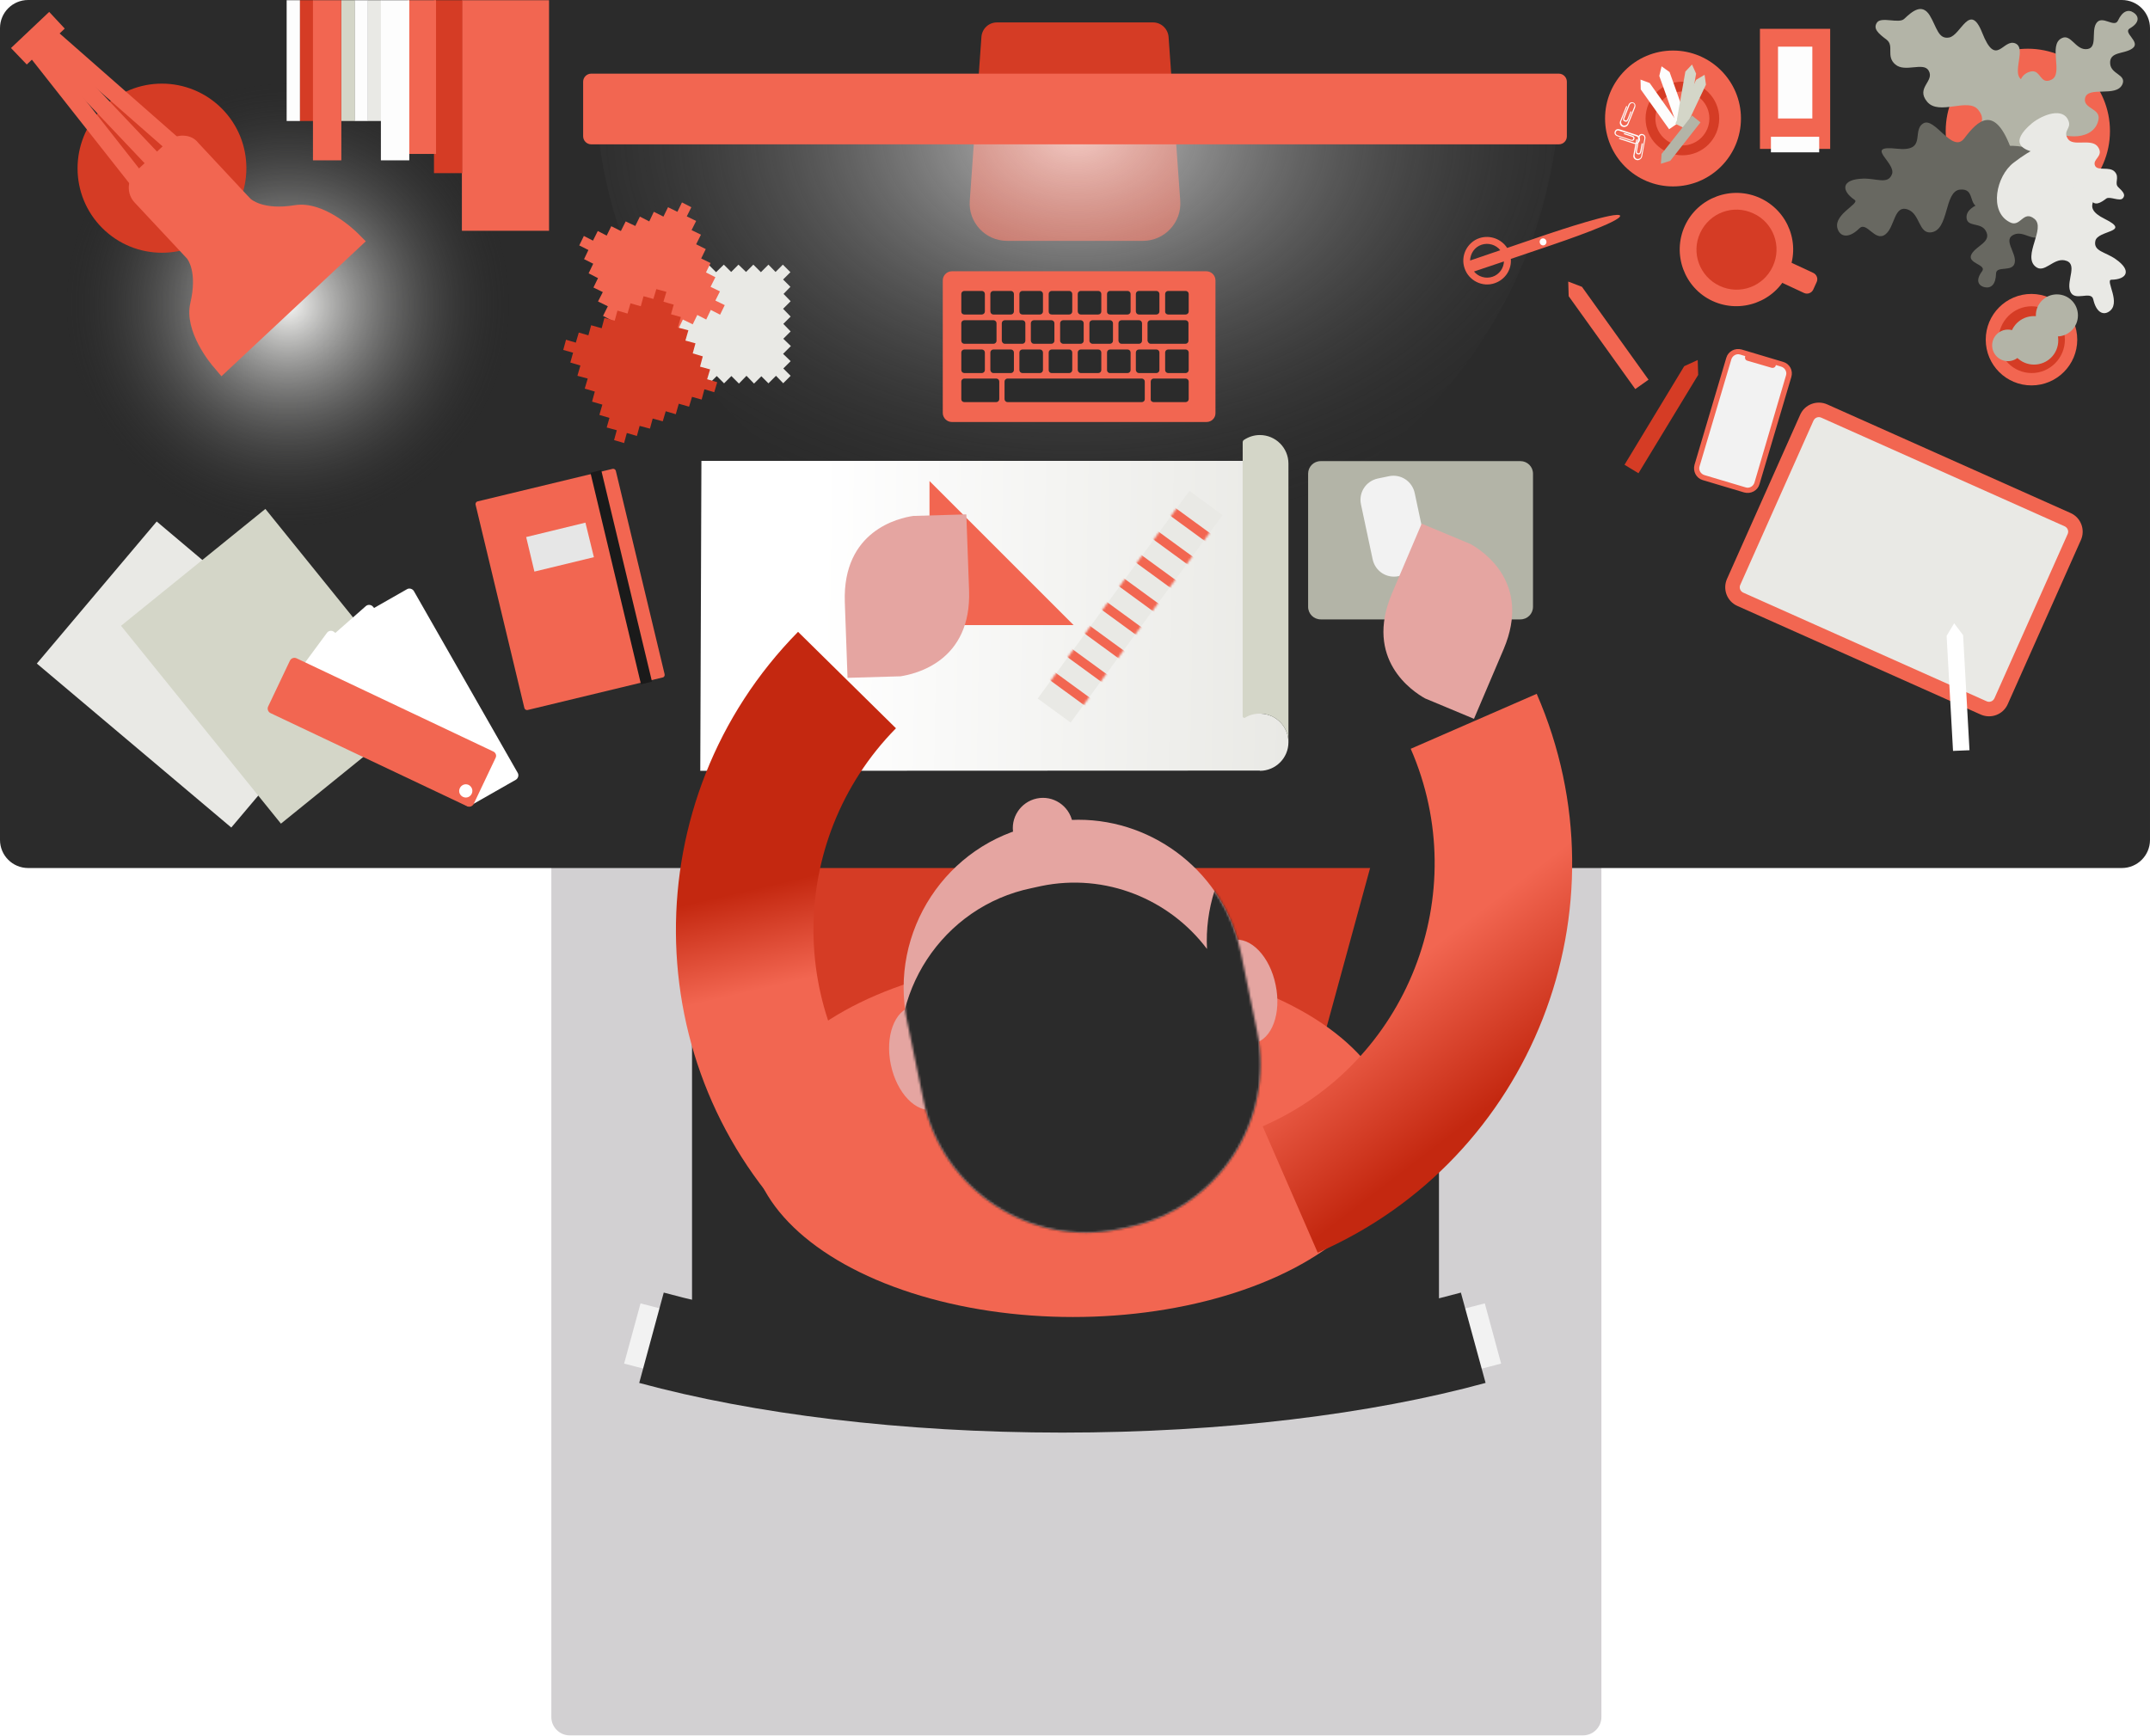 <?xml version="1.0" encoding="utf-8"?>
<!-- Generator: Adobe Illustrator 22.1.0, SVG Export Plug-In . SVG Version: 6.00 Build 0)  -->
<svg version="1.1" id="Layer_1" xmlns="http://www.w3.org/2000/svg" xmlns:xlink="http://www.w3.org/1999/xlink" x="0px" y="0px"
	 viewBox="0 0 939.8 758.8" style="enable-background:new 0 0 939.8 758.8;" xml:space="preserve">
<style type="text/css">
	.st0{fill:#D2D0D2;}
	.st1{fill:#2B2B2B;}
	.st2{fill:#D53C25;}
	.st3{fill:url(#Oval_2_);}
	.st4{fill:url(#Fill-8_1_);}
	.st5{fill:#F26651;}
	.st6{fill:#B3B4A7;}
	.st7{fill:#F2F2F2;}
	.st8{fill:#E9E9E5;}
	.st9{fill:#FDFDFD;}
	.st10{fill:#D4D6C8;}
	.st11{fill:url(#Combined-Shape_1_);}
	.st12{fill:#686861;}
	.st13{fill:none;stroke:#F2F2F2;stroke-width:27.286;}
	.st14{fill:none;}
	.st15{fill:none;stroke:#2B2B2B;stroke-width:40.929;}
	.st16{fill:#FFFFFF;}
	.st17{fill:#1A1A1A;}
	.st18{fill:#E6E6E6;}
	.st19{filter:url(#Adobe_OpacityMaskFilter);}
	.st20{mask:url(#mask-5_1_);fill:#FFFFFF;}
	.st21{filter:url(#Adobe_OpacityMaskFilter_1_);}
	.st22{mask:url(#mask-5_2_);fill:none;stroke:#F26651;stroke-width:4.093;}
	.st23{filter:url(#Adobe_OpacityMaskFilter_2_);}
	.st24{mask:url(#mask-5_3_);fill:none;stroke:#F26651;stroke-width:4.093;}
	.st25{filter:url(#Adobe_OpacityMaskFilter_3_);}
	.st26{mask:url(#mask-5_4_);fill:none;stroke:#F26651;stroke-width:4.093;}
	.st27{filter:url(#Adobe_OpacityMaskFilter_4_);}
	.st28{mask:url(#mask-5_5_);fill:none;stroke:#F26651;stroke-width:4.093;}
	.st29{filter:url(#Adobe_OpacityMaskFilter_5_);}
	.st30{mask:url(#mask-5_6_);fill:none;stroke:#F26651;stroke-width:4.093;}
	.st31{filter:url(#Adobe_OpacityMaskFilter_6_);}
	.st32{mask:url(#mask-5_7_);fill:none;stroke:#F26651;stroke-width:4.093;}
	.st33{filter:url(#Adobe_OpacityMaskFilter_7_);}
	.st34{mask:url(#mask-5_8_);fill:none;stroke:#F26651;stroke-width:4.093;}
	.st35{filter:url(#Adobe_OpacityMaskFilter_8_);}
	.st36{mask:url(#mask-5_9_);fill:none;stroke:#F26651;stroke-width:4.093;}
	.st37{fill:#E5A5A1;}
	.st38{fill:url(#Fill-50_3_);}
	.st39{filter:url(#Adobe_OpacityMaskFilter_9_);}
	.st40{mask:url(#mask-8_1_);fill:#2B2B2B;}
	.st41{fill:url(#Fill-50_4_);}
</style>
<title>TRADE</title>
<desc>Created with Sketch.</desc>
<g id="TRADE-">
	<path id="Rectangle" class="st0" d="M249,272.6h443c4.4,0,8,3.6,8,8v470.1c0,4.4-3.6,8-8,8H249c-4.4,0-8-3.6-8-8V280.6
		C241,276.2,244.6,272.6,249,272.6z"/>
	<polygon id="Fill-3" class="st1" points="302.5,602 629,602 629,346.6 302.5,346.6 	"/>
	<polygon id="Fill-5" class="st2" points="458.4,463.7 362.8,476.8 336,280.2 431.6,267.1 	"/>
	<polygon id="Fill-6" class="st2" points="569.6,486.7 476.5,461.2 528.8,269.8 621.9,295.3 	"/>
	<path id="Fill-7" class="st1" d="M12.3,379.5C5.5,379.5,0,374,0,367.2V12.3C0,5.5,5.5,0,12.3,0h915.2c6.8,0,12.3,5.5,12.3,12.3
		v354.9c0,6.8-5.5,12.3-12.3,12.3H12.3z"/>
	<path id="Fill-10" class="st2" d="M499.6,105.3h-59.4c-9.5,0-17-8.1-16.3-17.5l5.1-71.7c0.3-3.6,3.2-6.3,6.8-6.3H504
		c3.6,0,6.5,2.8,6.8,6.3l5.1,71.7C516.6,97.2,509.1,105.3,499.6,105.3"/>
	
		<radialGradient id="Oval_2_" cx="-211.486" cy="764.218" r="0.832" gradientTransform="matrix(1.293328e-14 211.216 301.188 -1.844244e-14 -229702.516 44728.52)" gradientUnits="userSpaceOnUse">
		<stop  offset="0" style="stop-color:#FFFFFF;stop-opacity:0.722"/>
		<stop  offset="1" style="stop-color:#2B2B2B;stop-opacity:0"/>
	</radialGradient>
	<path id="Oval" class="st3" d="M471,244.9c116.5,0,211-94.6,211-211.2H260C260,150.3,354.5,244.9,471,244.9z"/>
	
		<radialGradient id="Fill-8_1_" cx="-210.418" cy="763.121" r="0.499" gradientTransform="matrix(196 0 0 -196 41367.973 149704.266)" gradientUnits="userSpaceOnUse">
		<stop  offset="9.237753e-04" style="stop-color:#F6F6F4"/>
		<stop  offset="1" style="stop-color:#2B2B2B;stop-opacity:0"/>
	</radialGradient>
	<path id="Fill-8" class="st4" d="M126,230.6c-54.1,0-98-43.9-98-98c0-54.1,43.9-98,98-98s98,43.9,98,98
		C224,186.8,180.1,230.6,126,230.6z"/>
	<path id="Fill-9" class="st5" d="M761,51.8c0,16.4-13.3,29.7-29.7,29.7c-16.4,0-29.7-13.3-29.7-29.7s13.3-29.7,29.7-29.7
		C747.7,22.1,761,35.4,761,51.8"/>
	<path id="Fill-11" class="st5" d="M527.4,184.5H416.1c-2.2,0-4-1.8-4-4v-57.9c0-2.2,1.8-4,4-4h111.2c2.2,0,4,1.8,4,4v57.9
		C531.4,182.7,529.6,184.5,527.4,184.5"/>
	<path id="Fill-12" class="st1" d="M421.5,137.5h7.7c0.7,0,1.3-0.6,1.3-1.3v-7.7c0-0.7-0.6-1.3-1.3-1.3h-7.7c-0.7,0-1.3,0.6-1.3,1.3
		v7.7C420.2,137,420.8,137.5,421.5,137.5"/>
	<path id="Fill-13" class="st1" d="M504.3,175.8h14c0.7,0,1.3-0.6,1.3-1.3v-7.7c0-0.7-0.6-1.3-1.3-1.3h-14c-0.7,0-1.3,0.6-1.3,1.3
		v7.7C502.9,175.3,503.6,175.8,504.3,175.8"/>
	<path id="Fill-14" class="st1" d="M499.1,175.8h-58.7c-0.7,0-1.3-0.6-1.3-1.3v-7.7c0-0.7,0.6-1.3,1.3-1.3h58.7
		c0.7,0,1.3,0.6,1.3,1.3v7.7C500.4,175.3,499.8,175.8,499.1,175.8"/>
	<path id="Fill-15" class="st1" d="M421.5,175.8h14c0.7,0,1.3-0.6,1.3-1.3v-7.7c0-0.7-0.6-1.3-1.3-1.3h-14c-0.7,0-1.3,0.6-1.3,1.3
		v7.7C420.2,175.3,420.8,175.8,421.5,175.8"/>
	<path id="Fill-16" class="st1" d="M421.5,150.3h12.8c0.7,0,1.3-0.6,1.3-1.3v-7.7c0-0.7-0.6-1.3-1.3-1.3h-12.8
		c-0.7,0-1.3,0.6-1.3,1.3v7.7C420.2,149.7,420.8,150.3,421.5,150.3"/>
	<path id="Fill-17" class="st1" d="M502.9,150.3h15.3c0.7,0,1.3-0.6,1.3-1.3v-7.7c0-0.7-0.6-1.3-1.3-1.3h-15.3
		c-0.7,0-1.3,0.6-1.3,1.3v7.7C501.8,149.7,502.3,150.3,502.9,150.3"/>
	<path id="Fill-18" class="st1" d="M434.2,137.5h7.7c0.7,0,1.3-0.6,1.3-1.3v-7.7c0-0.7-0.6-1.3-1.3-1.3h-7.7c-0.7,0-1.3,0.6-1.3,1.3
		v7.7C433,137,433.5,137.5,434.2,137.5"/>
	<path id="Fill-19" class="st1" d="M446.9,137.5h7.7c0.7,0,1.3-0.6,1.3-1.3v-7.7c0-0.7-0.6-1.3-1.3-1.3h-7.7c-0.7,0-1.3,0.6-1.3,1.3
		v7.7C445.6,137,446.2,137.5,446.9,137.5"/>
	<path id="Fill-20" class="st1" d="M459.7,137.5h7.7c0.7,0,1.3-0.6,1.3-1.3v-7.7c0-0.7-0.6-1.3-1.3-1.3h-7.7c-0.7,0-1.3,0.6-1.3,1.3
		v7.7C458.4,137,458.9,137.5,459.7,137.5"/>
	<path id="Fill-21" class="st1" d="M472.4,137.5h7.7c0.7,0,1.3-0.6,1.3-1.3v-7.7c0-0.7-0.6-1.3-1.3-1.3h-7.7c-0.7,0-1.3,0.6-1.3,1.3
		v7.7C471.2,137,471.7,137.5,472.4,137.5"/>
	<path id="Fill-22" class="st1" d="M485.2,137.5h7.7c0.7,0,1.3-0.6,1.3-1.3v-7.7c0-0.7-0.6-1.3-1.3-1.3h-7.7c-0.7,0-1.3,0.6-1.3,1.3
		v7.7C483.9,137,484.4,137.5,485.2,137.5"/>
	<path id="Fill-23" class="st1" d="M497.8,137.5h7.7c0.7,0,1.3-0.6,1.3-1.3v-7.7c0-0.7-0.6-1.3-1.3-1.3h-7.7c-0.7,0-1.3,0.6-1.3,1.3
		v7.7C496.6,137,497.1,137.5,497.8,137.5"/>
	<path id="Fill-24" class="st1" d="M510.6,137.5h7.7c0.7,0,1.3-0.6,1.3-1.3v-7.7c0-0.7-0.6-1.3-1.3-1.3h-7.7c-0.7,0-1.3,0.6-1.3,1.3
		v7.7C509.3,137,509.9,137.5,510.6,137.5"/>
	<path id="Fill-25" class="st1" d="M439.2,150.3h7.7c0.7,0,1.3-0.6,1.3-1.3v-7.7c0-0.7-0.6-1.3-1.3-1.3h-7.7c-0.7,0-1.3,0.6-1.3,1.3
		v7.7C438,149.7,438.5,150.3,439.2,150.3"/>
	<path id="Fill-26" class="st1" d="M451.9,150.3h7.7c0.7,0,1.3-0.6,1.3-1.3v-7.7c0-0.7-0.6-1.3-1.3-1.3h-7.7c-0.7,0-1.3,0.6-1.3,1.3
		v7.7C450.7,149.7,451.2,150.3,451.9,150.3"/>
	<path id="Fill-27" class="st1" d="M464.7,150.3h7.7c0.7,0,1.3-0.6,1.3-1.3v-7.7c0-0.7-0.6-1.3-1.3-1.3h-7.7c-0.7,0-1.3,0.6-1.3,1.3
		v7.7C463.4,149.7,464.1,150.3,464.7,150.3"/>
	<path id="Fill-28" class="st1" d="M477.5,150.3h7.7c0.7,0,1.3-0.6,1.3-1.3v-7.7c0-0.7-0.6-1.3-1.3-1.3h-7.7c-0.7,0-1.3,0.6-1.3,1.3
		v7.7C476.2,149.7,476.9,150.3,477.5,150.3"/>
	<path id="Fill-29" class="st1" d="M490.2,150.3h7.7c0.7,0,1.3-0.6,1.3-1.3v-7.7c0-0.7-0.6-1.3-1.3-1.3h-7.7c-0.7,0-1.3,0.6-1.3,1.3
		v7.7C489,149.7,489.5,150.3,490.2,150.3"/>
	<path id="Fill-30" class="st1" d="M421.5,163.1h7.7c0.7,0,1.3-0.6,1.3-1.3v-7.7c0-0.7-0.6-1.3-1.3-1.3h-7.7c-0.7,0-1.3,0.6-1.3,1.3
		v7.7C420.2,162.5,420.8,163.1,421.5,163.1"/>
	<path id="Fill-31" class="st1" d="M434.2,163.1h7.7c0.7,0,1.3-0.6,1.3-1.3v-7.7c0-0.7-0.6-1.3-1.3-1.3h-7.7c-0.7,0-1.3,0.6-1.3,1.3
		v7.7C433,162.5,433.5,163.1,434.2,163.1"/>
	<path id="Fill-32" class="st1" d="M446.9,163.1h7.7c0.7,0,1.3-0.6,1.3-1.3v-7.7c0-0.7-0.6-1.3-1.3-1.3h-7.7c-0.7,0-1.3,0.6-1.3,1.3
		v7.7C445.6,162.5,446.2,163.1,446.9,163.1"/>
	<path id="Fill-33" class="st1" d="M459.7,163.1h7.7c0.7,0,1.3-0.6,1.3-1.3v-7.7c0-0.7-0.6-1.3-1.3-1.3h-7.7c-0.7,0-1.3,0.6-1.3,1.3
		v7.7C458.4,162.5,458.9,163.1,459.7,163.1"/>
	<path id="Fill-34" class="st1" d="M472.4,163.1h7.7c0.7,0,1.3-0.6,1.3-1.3v-7.7c0-0.7-0.6-1.3-1.3-1.3h-7.7c-0.7,0-1.3,0.6-1.3,1.3
		v7.7C471.2,162.5,471.7,163.1,472.4,163.1"/>
	<path id="Fill-35" class="st1" d="M485.2,163.1h7.7c0.7,0,1.3-0.6,1.3-1.3v-7.7c0-0.7-0.6-1.3-1.3-1.3h-7.7c-0.7,0-1.3,0.6-1.3,1.3
		v7.7C483.9,162.5,484.4,163.1,485.2,163.1"/>
	<path id="Fill-36" class="st1" d="M497.8,163.1h7.7c0.7,0,1.3-0.6,1.3-1.3v-7.7c0-0.7-0.6-1.3-1.3-1.3h-7.7c-0.7,0-1.3,0.6-1.3,1.3
		v7.7C496.6,162.5,497.1,163.1,497.8,163.1"/>
	<path id="Fill-37" class="st1" d="M510.6,163.1h7.7c0.7,0,1.3-0.6,1.3-1.3v-7.7c0-0.7-0.6-1.3-1.3-1.3h-7.7c-0.7,0-1.3,0.6-1.3,1.3
		v7.7C509.3,162.5,509.9,163.1,510.6,163.1"/>
	<path id="Fill-38" class="st6" d="M664.6,270.8h-87.3c-3,0-5.5-2.4-5.5-5.5v-58.2c0-3,2.4-5.5,5.5-5.5h87.3c3,0,5.5,2.4,5.5,5.5
		v58.2C670.1,268.4,667.6,270.8,664.6,270.8"/>
	<path id="Fill-39" class="st5" d="M922.3,57.3c0,19.9-16.1,35.9-35.9,35.9c-19.8,0-35.9-16.1-35.9-35.9c0-19.9,16.1-36,35.9-36
		C906.2,21.3,922.3,37.4,922.3,57.3"/>
	<path id="Fill-40" class="st2" d="M751.5,51.8c0,8.9-7.2,16.1-16.1,16.1c-8.9,0-16.1-7.2-16.1-16.1s7.2-16.1,16.1-16.1
		C744.3,35.7,751.5,42.9,751.5,51.8"/>
	<path id="Fill-41" class="st5" d="M747.2,51.8c0,6.5-5.3,11.8-11.8,11.8c-6.5,0-11.8-5.3-11.8-11.8c0-6.5,5.3-11.8,11.8-11.8
		C741.9,40,747.2,45.3,747.2,51.8"/>
	<path id="Fill-42" class="st7" d="M616.1,250.9l-4.8,1c-5.2,1.1-10.2-2.2-11.3-7.4l-5.1-24c-1.1-5.2,2.2-10.2,7.4-11.3l4.8-1
		c5.2-1.1,10.2,2.2,11.3,7.4l5.1,24C624.5,244.8,621.2,249.9,616.1,250.9"/>
	<path id="Fill-43" class="st5" d="M781.5,119.5c-5.7,12.4-20.5,17.8-32.9,12.1c-12.4-5.7-17.8-20.5-12.1-32.9
		c5.7-12.4,20.5-17.8,32.9-12.1C781.9,92.4,787.3,107.1,781.5,119.5"/>
	<path id="Fill-44" class="st2" d="M774.9,116.5c-4.1,8.8-14.4,12.6-23.2,8.5s-12.6-14.5-8.5-23.2c4.1-8.8,14.4-12.6,23.2-8.5
		C775.2,97.3,779,107.7,774.9,116.5"/>
	<path id="Fill-45" class="st5" d="M788.6,128.1l-10.1-4.7c-1.5-0.7-2.2-2.5-1.5-4l1.5-3.3c0.7-1.5,2.5-2.2,4-1.5l10.1,4.7
		c1.5,0.7,2.2,2.5,1.5,4l-1.5,3.3C791.9,128.1,790.1,128.8,788.6,128.1"/>
	<path id="Fill-46" class="st2" d="M96.9,47.4c14.4,14.4,14.4,37.8,0,52.3c-14.4,14.4-37.8,14.4-52.2,0s-14.4-37.8,0-52.3
		S82.5,33,96.9,47.4"/>
	<polygon id="Fill-47" class="st5" points="201.9,100.9 240,100.9 240,0.1 201.9,0.1 	"/>
	<polygon id="Fill-48" class="st2" points="189.7,75.7 202.1,75.7 202.1,0.1 189.7,0.1 	"/>
	<polygon id="Fill-49" class="st5" points="178.2,67.3 190.6,67.3 190.6,0.1 178.2,0.1 	"/>
	<polygon id="Fill-50" class="st8" points="160.7,52.9 166.6,52.9 166.6,0.1 160.7,0.1 	"/>
	<polygon id="Fill-51" class="st9" points="155,52.9 160.8,52.9 160.8,0.1 155,0.1 	"/>
	<polygon id="Fill-52" class="st10" points="149.2,52.9 155.1,52.9 155.1,0.1 149.2,0.1 	"/>
	<polygon id="Fill-53" class="st9" points="166.5,70.1 178.9,70.1 178.9,0.1 166.5,0.1 	"/>
	<polygon id="Fill-54" class="st2" points="131,52.9 136.9,52.9 136.9,0.1 131,0.1 	"/>
	<polygon id="Fill-55" class="st9" points="125.3,52.9 131.1,52.9 131.1,0.1 125.3,0.1 	"/>
	<polygon id="Fill-56" class="st5" points="136.8,70.1 149.2,70.1 149.2,0.1 136.8,0.1 	"/>
	
		<linearGradient id="Combined-Shape_1_" gradientUnits="userSpaceOnUse" x1="-210.974" y1="763.116" x2="-210.175" y2="763.109" gradientTransform="matrix(257.089 0 0 -135.499 54597 103670.266)">
		<stop  offset="0" style="stop-color:#FFFFFF"/>
		<stop  offset="1" style="stop-color:#E9E9E5"/>
	</linearGradient>
	<path id="Combined-Shape" class="st11" d="M551.1,312c6.7,0.2,12.1,5.7,12.1,12.5c0,6.9-5.6,12.5-12.5,12.5v-0.1l-244.6,0.1
		l0.5-135.5h244.5V312z"/>
	<polygon id="Fill-58" class="st5" points="469.3,273.3 406.3,273.3 406.3,210.3 	"/>
	<path id="Fill-62" class="st10" d="M543.2,313.2c0,0.5,0.6,0.8,1,0.6c1.9-1.2,4.1-1.8,6.5-1.8c6.9,0,12.5,5.6,12.5,12.5v-74.9
		v-46.9c0-6.9-5.6-12.5-12.5-12.5c-2.6,0-4.9,0.8-6.9,2.1c-0.4,0.2-0.6,0.7-0.6,1.1V313.2z"/>
	<polygon id="Fill-63" class="st9" points="737,51.7 732.5,53.3 725.3,33.2 726.3,29 729.8,31.5 	"/>
	<polygon id="Fill-64" class="st9" points="733.5,53.8 729.6,56.5 717.2,39.1 717.1,34.8 721.1,36.3 	"/>
	<polygon id="Fill-65" class="st10" points="737.7,53.2 733,52.3 736.7,31.3 739.6,28.2 741.4,32.2 	"/>
	<polygon id="Fill-66" class="st10" points="736.6,56.2 732.3,54.1 741.4,34.9 745.1,32.7 745.7,37 	"/>
	<path id="Fill-67" class="st9" d="M709.2,55.4c1,0.4,2.2-0.1,2.6-1.1l2.9-7.2c0.4-1.1,0.1-1.9-0.8-2.3h0c0,0,0,0,0,0l0,0
		c-0.8-0.3-1.7,0.1-2.1,1.1l-2.1,5.3c-0.3,0.7-0.5,1.5,0.5,1.9c1,0.4,1.4-0.3,1.7-1.1l1.2-3c0.1-0.1,0-0.3-0.1-0.3
		c-0.1-0.1-0.3,0-0.3,0.1l-1.2,3c-0.4,0.9-0.6,1-1.1,0.8c-0.5-0.2-0.6-0.4-0.2-1.3l2.1-5.3c0.2-0.6,0.8-1.1,1.5-0.9
		c0.9,0.4,0.7,1.3,0.5,1.7l-2.9,7.2c-0.3,0.7-1.2,1.1-1.9,0.8c-0.7-0.3-1.1-1.2-0.8-1.9l2.5-6.2c0.1-0.1,0-0.3-0.1-0.3
		c-0.1-0.1-0.3,0-0.3,0.1l-2.5,6.2C707.7,53.8,708.2,55,709.2,55.4"/>
	<path id="Fill-68" class="st9" d="M716.8,61.5c0.3-1-0.3-2.2-1.3-2.5l-7.4-2.4c-1.1-0.4-2,0-2.3,1h0v0c-0.3,0.9,0.3,1.7,1.3,2
		l5.4,1.8c0.7,0.2,1.6,0.4,1.9-0.6c0.3-1-0.4-1.4-1.2-1.6l-3.1-1c-0.1,0-0.3,0-0.3,0.2c0,0.1,0,0.3,0.2,0.3l3.1,1
		c0.9,0.3,1,0.5,0.8,1c-0.2,0.5-0.4,0.6-1.3,0.3l-5.4-1.8c-0.6-0.2-1.2-0.7-0.9-1.4c0.3-1,1.2-0.8,1.6-0.6l7.4,2.4
		c0.7,0.2,1.2,1.1,0.9,1.9c-0.2,0.7-1.1,1.2-1.8,0.9l-6.4-2.1c-0.1,0-0.3,0-0.3,0.2c0,0.1,0,0.3,0.2,0.3l6.4,2.1
		C715.3,63.1,716.5,62.5,716.8,61.5"/>
	<path id="Fill-69" class="st9" d="M715.5,70c1,0.2,2.1-0.6,2.3-1.6l1.4-7.7c0.2-1.1-0.3-1.9-1.3-2.1h0h0l0,0
		c-0.9-0.2-1.7,0.5-1.8,1.5l-1,5.6c-0.1,0.8-0.2,1.6,0.9,1.8c1.1,0.2,1.3-0.6,1.5-1.4l0.6-3.2c0-0.1-0.1-0.3-0.2-0.3
		c-0.1,0-0.3,0.1-0.3,0.2l-0.6,3.2c-0.2,0.9-0.4,1.1-0.9,1c-0.5-0.1-0.7-0.3-0.5-1.2l1-5.6c0.1-0.6,0.6-1.3,1.3-1.1
		c1,0.2,0.9,1.1,0.9,1.5l-1.4,7.7c-0.1,0.8-0.9,1.3-1.7,1.2c-0.8-0.1-1.3-0.9-1.2-1.7l1.2-6.6c0-0.1-0.1-0.3-0.2-0.3
		c-0.1,0-0.3,0.1-0.3,0.2l-1.2,6.6C713.7,68.8,714.4,69.8,715.5,70"/>
	<polygon id="Fill-70" class="st6" points="739.6,50.5 743.3,53.5 730.1,70.3 726,71.6 726.3,67.3 	"/>
	<path id="Fill-71" class="st5" d="M652.4,121c-3,1-6.2,0-8.1-2.3l13.1-4.4C657.3,117.2,655.4,120,652.4,121 M647.6,107
		c3-1,6.3,0,8.2,2.4l-13.2,4.5C642.7,110.8,644.6,108,647.6,107 M708.2,94.3L708.2,94.3c-1.1-2.2-27.6,6.7-32.1,8.2l-17.3,5.9
		c-2.5-3.9-7.5-5.8-12.1-4.3c-5.4,1.8-8.4,7.8-6.5,13.2c1.8,5.4,7.8,8.4,13.2,6.5c4.6-1.6,7.4-6,7-10.6l17.4-5.9
		C682.2,105.8,708.7,96.8,708.2,94.3L708.2,94.3C708.2,94.3,708.2,94.3,708.2,94.3C708.2,94.3,708.2,94.3,708.2,94.3"/>
	<path id="Fill-72" class="st9" d="M675.9,105.3c0.3,0.8-0.2,1.7-0.9,1.9c-0.8,0.3-1.7-0.2-1.9-1c-0.3-0.8,0.2-1.7,0.9-1.9
		C674.8,104,675.7,104.5,675.9,105.3"/>
	<path id="Fill-73" class="st6" d="M864.7,48c-4.4-5.5-17.1,2.7-22.3-3.5c-5.2-6.2,3.5-9,0.6-13.7c-2.3-3.8-10.3,1-14.5-2.6
		c-4.3-3.6-0.3-8.2-3.9-10.9c-3.6-2.7-6-4.8-4.1-7.5c1.9-2.6,9.5,0.6,11.8-1.5c3.6-3.4,7.8-7,11.2-1.6c3.1,5.1,3.7,10.6,8.5,9.7
		c5.2-1,9-15.7,14.4-2.2c6.2,15.8,9.1,2.4,14.6,4.8c5.5,2.4-3.7,15.9,5,16.5c9.5,0.7,23.7,12.6,8.1,29.1c-6.6,6.9-23.2,5.9-28.2-3.8
		C863,55.5,869.2,53.5,864.7,48z"/>
	<path id="Fill-74" class="st12" d="M865.8,90.8c-5.9-0.6-2.1-8.6-9.1-7.9c-7,0.8-4.6,17.9-12.7,18.7c-5.3,0.5-4.7-7.8-9.8-9.9
		c-6.4-2.6-5.8,7.6-10.1,10.8c-4.5,3.4-8.1-5.8-11.3-2.7c-4.1,4.1-7.7,4-9.2,1.1c-3.5-6.8,9.7-11.8,7.1-13.5c-6-4.1-5.9-9,3.6-9.3
		c6-0.2,10.9,2.7,12.7-1.9c2-5-12.5-12.8,2-11.2c13.5,1.5,6.5-7.7,11.6-11c5-3.3,12.8,13.4,18,6.5c5.8-7.6,13.4-15.7,20.9,5.7
		C882.8,76,876.7,91.8,865.8,90.8"/>
	<path id="Fill-75" class="st6" d="M917.3,52.2c0.9-4.8-6.8-4.7-5.9-9.2c1.1-5.7,13.9-0.1,16.4-6.3c1.6-4.1-4.9-4.2-5.4-8.7
		c-0.6-5.7,6.3-4.2,9.8-6.9c3.7-2.8-4.5-6.8-1.2-8.7c4.2-2.4,4.2-5.2,1.6-6.9c-2.2-1.5-4.8-0.8-6.8,3.5c-1.6,3.4-7-2.7-9.5,1.2
		c-2.4,3.7,1,11.4-4.7,11.3c-4.5-0.1-6.5-6.8-10.4-4.8c-6,2.9,0.8,15.5-4.4,18.1c-5.2,2.6-4.6-4.7-9.3-3.5
		c-8.7,2.3-4.9,16.6,5.5,23.8C902.8,61.9,915.7,61.1,917.3,52.2"/>
	<path id="Fill-76" class="st12" d="M863,76.7c1.1,4.8,8.2,1.6,9.1,6c1.2,5.7-12.7,5.7-12.5,12.4c0.2,4.4,6.2,1.9,8.4,5.8
		c2.8,4.9-4.1,6.4-6.2,10.2c-2.3,4.1,6.8,4.5,4.6,7.5c-2.9,3.8-1.8,6.4,1.3,7c2.6,0.5,4.7-1.2,4.8-6c0.1-3.7,7.5-0.3,8.2-4.9
		c0.7-4.4-5.5-10.1-0.2-12.2c4.2-1.7,8.6,3.6,11.5,0.3c4.3-5.1-6.9-13.9-3.2-18.4c3.7-4.5,6.1,2.5,9.9-0.6
		c7.1-5.6-2.2-17.2-14.6-19.6C872.3,62,860.9,67.9,863,76.7"/>
	<path id="Fill-77" class="st8" d="M889.3,95.7c5.1,4.1-5.4,16.2,0.5,20.9c3.8,3.1,7.6-3.7,12.6-2.8c6.3,1.2,0.7,8.8,2.5,13.5
		c1.8,4.9,9.2-0.5,10.1,3.6c1.2,5.3,4,7,6.6,5.5c6.1-3.5-1.6-14,1.3-14.1c6.8-0.1,9.1-4,1.9-9c-4.5-3.2-9.8-3.4-8.9-7.9
		c0.9-4.9,16.2-3.7,4.1-9.7c-11.3-5.6-1.2-9.3-3.5-14.3c-2.3-5.1-9.8-3.8-10.4-11.9c-0.6-8.8-9.4-11.1-26,1.7
		c-7.5,5.8-10.8,21.2-1.7,25.9C883.2,99.8,884.3,91.6,889.3,95.7z"/>
	<path id="Fill-78" class="st8" d="M904.2,52.9c1.3,3.4-2.6,4.2-0.3,7.8c2.3,3.6,10.5-0.5,13.2,3.6c2.7,4.1-2.7,5.2-1.3,8.2
		c1.2,2.4,6.3,0.1,8.6,2.6c2.3,2.5-0.4,5,1.6,6.8c2,1.9,3.3,3.3,1.9,4.8c-1.3,1.5-5.7-1-7.2,0.1c-2.4,1.8-5.2,3.7-6.9,0.2
		c-1.6-3.3-1.5-6.6-4.5-6.4c-3.2,0.3-6.5,8.9-8.8,0.3c-2.7-9.9-5.3-2.1-8.5-3.9c-3.1-1.8,3.3-9.3-1.9-10.3c-5.7-1-12.3-4.1-1.8-12.9
		C893,50.1,901.9,46.7,904.2,52.9"/>
	<polygon id="Fill-79" class="st5" points="720.6,166 714.8,170.1 685.7,129.5 685.5,123.1 691.5,125.4 	"/>
	<polygon id="Fill-80" class="st2" points="716.2,206.9 710.1,203.2 736.2,160.1 742.1,157.4 742.3,163.9 	"/>
	<polygon id="Fill-81" class="st5" points="769.3,65.1 800,65.1 800,12.6 769.3,12.6 	"/>
	<polygon id="Fill-82" class="st9" points="777.2,51.8 792.2,51.8 792.2,20.4 777.2,20.4 	"/>
	<polygon id="Fill-83" class="st9" points="774.1,66.6 795.2,66.6 795.2,59.8 774.1,59.8 	"/>
	<polygon id="Fill-84" class="st5" points="81.9,80.3 76.5,85.4 11.2,16.4 16.6,11.3 	"/>
	<polygon id="Fill-85" class="st5" points="73,89.2 67.2,93.7 8.2,18.8 14.1,14.2 	"/>
	<polygon id="Fill-86" class="st5" points="85.9,77 14.2,14.1 19.1,8.5 90.7,71.4 	"/>
	<polygon id="Fill-87" class="st5" points="28.3,12.5 11.7,28.2 4.8,21 21.5,5.2 	"/>
	<path id="Fill-88" class="st5" d="M80.2,59.3c-2.6-0.1-5,0.8-6.9,2.6l-14,13.1c-1.9,1.8-2.9,4.1-3,6.7c-0.1,2.6,0.8,5,2.6,6.9
		l22.8,24.4c0.3,0.3,4.7,5.9,1.5,19.5c-2.9,12.4,9,26.7,10.4,28.2l3.2,3.8l63.1-59l-3.5-3.5c-1.5-1.5-14.9-14.3-27.5-12.3
		c-13.9,2.3-19.1-2.6-19.3-2.7l-3.3-3.5h0l-19.6-21C85.1,60.4,82.8,59.4,80.2,59.3"/>
	<path id="Fill-89" class="st5" d="M681.4,63.1h-423c-1.9,0-3.5-1.6-3.5-3.5V35.7c0-1.9,1.6-3.5,3.5-3.5h423c1.9,0,3.5,1.6,3.5,3.5
		v23.9C684.9,61.5,683.4,63.1,681.4,63.1"/>
	<polygon id="Fill-90" class="st8" points="296.9,115.8 300.2,119 303.4,115.8 306.5,118.9 309.7,115.7 313,119 316.4,115.7 
		319.6,118.9 322.8,115.7 326.1,118.9 329.3,115.7 332.6,119 335.9,115.7 339,118.9 342.2,115.7 345.5,119 342.3,122.2 345.5,125.4 
		342.5,128.5 345.6,131.7 342.3,135 345.6,138.4 342.4,141.6 345.6,144.9 342.4,148.1 345.7,151.3 342.3,154.7 345.6,157.9 
		342.4,161.1 345.6,164.3 342.4,167.5 342.4,167.6 339.2,164.3 335.9,167.6 332.8,164.5 329.6,167.7 326.3,164.3 323,167.7 
		319.7,164.4 316.5,167.6 313.3,164.4 310,167.7 306.7,164.4 303.5,167.6 300.3,164.4 297.1,167.6 293.9,164.4 293.8,164.5 
		297,161.2 293.8,158 296.9,154.9 293.7,151.7 297,148.3 293.7,145 296.9,141.7 293.7,138.5 296.9,135.3 293.7,132 297,128.7 
		293.8,125.5 296.9,122.3 293.8,119.1 297,115.9 	"/>
	<polygon id="Fill-91" class="st5" points="255.1,103.1 259.2,105.2 261.3,101 265.2,103 267.2,98.9 271.4,101 273.5,96.8 
		277.7,98.8 279.7,94.7 283.8,96.8 285.8,92.6 290,94.7 292,90.6 296.1,92.6 298.1,88.5 302.2,90.6 300.2,94.6 304.3,96.6 
		302.3,100.6 306.4,102.6 304.3,106.8 308.5,108.9 306.5,113 310.6,115 308.6,119.1 312.7,121.2 310.6,125.4 314.7,127.4 
		312.7,131.4 316.8,133.4 314.8,137.5 314.8,137.6 310.7,135.5 308.7,139.7 304.8,137.7 302.8,141.8 298.5,139.7 296.5,143.9 
		292.3,141.9 290.3,146 286.2,143.9 284.2,148.1 280,146 278,150.1 273.9,148.1 271.9,152.2 267.8,150.1 267.8,150.2 269.8,146.1 
		265.7,144.1 267.6,140.2 263.6,138.1 265.7,133.9 261.4,131.8 263.5,127.7 259.4,125.7 261.4,121.6 257.3,119.5 259.3,115.3 
		255.3,113.3 257.2,109.3 253.2,107.3 255.2,103.2 	"/>
	<polygon id="Fill-92" class="st2" points="247.3,148.5 251.7,149.8 253,145.4 257.2,146.6 258.4,142.2 263,143.5 264.2,139 
		268.7,140.2 269.9,135.8 274.3,137.1 275.6,132.6 280.1,133.9 281.3,129.5 285.6,130.7 286.9,126.4 291.3,127.6 290,131.9 
		294.5,133.2 293.3,137.4 297.6,138.6 296.3,143.2 300.9,144.4 299.6,148.9 304,150.1 302.8,154.5 307.2,155.8 306,160.3 
		310.4,161.5 309.1,165.8 313.5,167.1 312.2,171.5 312.3,171.5 307.9,170.2 306.7,174.7 302.5,173.5 301.2,177.8 296.7,176.5 
		295.4,181.1 291,179.8 289.7,184.2 285.3,183 284.1,187.4 279.6,186.2 278.4,190.6 274,189.3 272.8,193.7 268.4,192.4 268.4,192.5 
		269.6,188.1 265.2,186.9 266.4,182.7 262,181.4 263.3,176.9 258.8,175.6 260,171.2 255.6,169.9 256.9,165.5 252.4,164.3 
		253.7,159.8 249.3,158.5 250.5,154.2 246.2,153 247.4,148.6 	"/>
	<path id="Stroke-93" class="st13" d="M276.4,583c50.2,13.7,116,21.9,188.1,21.9s137.9-8.3,188.1-21.9"/>
	<g id="Group-96" transform="translate(283.774, 585.17)">
		<path id="Fill-94" class="st14" d="M1-0.3c47.9,13,110.8,21,179.6,21c68.8,0,131.7-7.9,179.6-21"/>
		<path id="Stroke-95" class="st15" d="M1-0.3c47.9,13,110.8,21,179.6,21c68.8,0,131.7-7.9,179.6-21"/>
	</g>
	<polygon id="Fill-97" class="st8" points="757.3,259.2 793.4,178.3 907.8,229.4 871.8,310.3 	"/>
	<path id="Fill-98" class="st5" d="M903.8,233.5c0.6-1.3,0-2.8-1.3-3.4l-106.4-47.5c-1.3-0.6-2.8,0-3.4,1.3l-32,71.8
		c-0.6,1.3,0,2.8,1.3,3.4l106.4,47.5c1.3,0.6,2.8,0,3.4-1.3L903.8,233.5z M754.9,253.1l32-71.8c2-4.5,7.3-6.5,11.8-4.5l106.4,47.5
		c4.5,2,6.5,7.3,4.5,11.8l-32,71.8c-2,4.5-7.3,6.5-11.8,4.5l-106.4-47.5C754.9,262.9,752.9,257.6,754.9,253.1L754.9,253.1z"/>
	<path id="Fill-99" class="st7" d="M762.4,214.1l-17.3-5.1c-2.4-0.7-3.7-3.2-3-5.6l13.7-46.2c0.7-2.4,3.2-3.7,5.6-3l17.3,5.1
		c2.4,0.7,3.7,3.2,3,5.6L768,211C767.3,213.4,764.8,214.8,762.4,214.1"/>
	<path id="Fill-100" class="st5" d="M766.9,211c-0.5,1.6-2.2,2.6-3.8,2.1l-18.1-5.4c-1.6-0.5-2.6-2.2-2.1-3.8l13.9-46.8
		c0.5-1.6,2.2-2.6,3.8-2.1l2.3,0.7l-0.1,0.2c-0.2,0.8,0.2,1.6,1,1.8l10.6,3.1c0.8,0.2,1.6-0.2,1.8-1l0.1-0.2l2.3,0.7
		c1.6,0.5,2.6,2.2,2.1,3.8L766.9,211z M779.4,158.2l-18.1-5.4c-2.9-0.8-5.9,0.8-6.7,3.6l-13.9,46.8c-0.8,2.9,0.8,5.9,3.6,6.7
		l18.1,5.4c2.9,0.8,5.9-0.8,6.7-3.6l13.9-46.8C783.9,162,782.3,159,779.4,158.2L779.4,158.2z"/>
	<polygon id="Fill-101" class="st16" points="860.9,328 853.7,328.3 850.9,278 854.2,272.5 858.1,277.7 	"/>
	<path id="Fill-102" class="st5" d="M289.6,296.2l-58.9,14.2c-0.7,0.2-1.4-0.3-1.5-0.9l-21.3-88.8c-0.2-0.7,0.3-1.4,0.9-1.5
		l58.9-14.2c0.7-0.2,1.4,0.3,1.5,0.9l21.3,88.8C290.7,295.4,290.3,296.1,289.6,296.2"/>
	<polygon id="Fill-103" class="st17" points="285,298 280.2,299.2 258.1,206.7 262.8,205.5 	"/>
	<polygon id="Fill-104" class="st18" points="259.6,243.6 233.6,249.9 230,234.8 255.9,228.5 	"/>
	<polygon id="Fill-105" class="st8" points="153.5,299.7 101.1,361.8 16.1,290.1 68.5,228 	"/>
	<polygon id="Fill-106" class="st10" points="185.9,309 122.8,360.1 52.9,273.6 116,222.5 	"/>
	<path id="Fill-107" class="st16" d="M225.5,340.9l-19.3,11c-1,0.6-2.4,0.2-3-0.8l-45.4-79.5c-0.6-1-0.2-2.4,0.8-3l19.3-11
		c1-0.6,2.4-0.2,3,0.8l45.4,79.5C226.9,338.9,226.5,340.3,225.5,340.9"/>
	<path id="Fill-108" class="st16" d="M220.1,333.5l-13.2,17.9c-0.7,1-2.1,1.2-3,0.5l-73.7-54.3c-1-0.7-1.2-2.1-0.5-3l13.2-17.9
		c0.7-1,2.1-1.2,3-0.5l73.7,54.3C220.6,331.2,220.8,332.6,220.1,333.5"/>
	<path id="Fill-109" class="st16" d="M223.1,337.2l-16.7,14.7c-0.9,0.8-2.3,0.7-3.1-0.2L143,282.8c-0.8-0.9-0.7-2.3,0.2-3.1
		l16.7-14.7c0.9-0.8,2.3-0.7,3.1,0.2l60.3,68.8C224.1,335,224,336.4,223.1,337.2"/>
	<path id="Fill-110" class="st5" d="M216.6,331.4l-9.5,20c-0.5,1.1-1.8,1.6-2.9,1.1l-85.9-40.7c-1.1-0.5-1.6-1.8-1.1-2.9l9.5-20
		c0.5-1.1,1.8-1.6,2.9-1.1l85.9,40.7C216.7,329,217.2,330.3,216.6,331.4"/>
	<path id="Fill-111" class="st16" d="M206,344.2c0.9,1.3,0.5,3.1-0.8,4c-1.3,0.9-3.1,0.5-4-0.8c-0.9-1.3-0.5-3.1,0.8-4
		C203.3,342.5,205.1,342.8,206,344.2"/>
	<g id="Group-146" transform="translate(453, 215.201)">
		<g id="Group-117">
			<g id="Clip-115">
				<polyline id="path-4_1_" class="st8" points="0.6,90.2 15,100.7 81.4,10 66.9,-0.6 				"/>
			</g>
			<defs>
				<filter id="Adobe_OpacityMaskFilter" filterUnits="userSpaceOnUse" x="58.2" y="7.5" width="20" height="14.6">
					<feColorMatrix  type="matrix" values="1 0 0 0 0  0 1 0 0 0  0 0 1 0 0  0 0 0 1 0"/>
				</filter>
			</defs>
			<mask maskUnits="userSpaceOnUse" x="58.2" y="7.5" width="20" height="14.6" id="mask-5_1_">
				<g class="st19">
					<polyline id="path-4_2_" class="st16" points="0.6,90.2 15,100.7 81.4,10 66.9,-0.6 					"/>
				</g>
			</mask>
			<path id="Fill-114" class="st20" d="M58.2,7.5l20,14.6"/>
			<defs>
				<filter id="Adobe_OpacityMaskFilter_1_" filterUnits="userSpaceOnUse" x="57" y="5.8" width="22.4" height="17.9">
					<feColorMatrix  type="matrix" values="1 0 0 0 0  0 1 0 0 0  0 0 1 0 0  0 0 0 1 0"/>
				</filter>
			</defs>
			<mask maskUnits="userSpaceOnUse" x="57" y="5.8" width="22.4" height="17.9" id="mask-5_2_">
				<g class="st21">
					<polyline id="path-4_3_" class="st16" points="0.6,90.2 15,100.7 81.4,10 66.9,-0.6 					"/>
				</g>
			</mask>
			<path id="Stroke-116" class="st22" d="M58.2,7.5l20,14.6"/>
			<defs>
				<filter id="Adobe_OpacityMaskFilter_2_" filterUnits="userSpaceOnUse" x="49.5" y="16.1" width="22.4" height="17.9">
					<feColorMatrix  type="matrix" values="1 0 0 0 0  0 1 0 0 0  0 0 1 0 0  0 0 0 1 0"/>
				</filter>
			</defs>
			<mask maskUnits="userSpaceOnUse" x="49.5" y="16.1" width="22.4" height="17.9" id="mask-5_3_">
				<g class="st23">
					<polyline id="path-4_4_" class="st16" points="0.6,90.2 15,100.7 81.4,10 66.9,-0.6 					"/>
				</g>
			</mask>
			<path id="Stroke-120" class="st24" d="M50.7,17.8l20,14.6"/>
			<defs>
				<filter id="Adobe_OpacityMaskFilter_3_" filterUnits="userSpaceOnUse" x="42" y="26.4" width="22.4" height="17.9">
					<feColorMatrix  type="matrix" values="1 0 0 0 0  0 1 0 0 0  0 0 1 0 0  0 0 0 1 0"/>
				</filter>
			</defs>
			<mask maskUnits="userSpaceOnUse" x="42" y="26.4" width="22.4" height="17.9" id="mask-5_4_">
				<g class="st25">
					<polyline id="path-4_5_" class="st16" points="0.6,90.2 15,100.7 81.4,10 66.9,-0.6 					"/>
				</g>
			</mask>
			<path id="Stroke-124" class="st26" d="M43.2,28l20,14.6"/>
			<defs>
				<filter id="Adobe_OpacityMaskFilter_4_" filterUnits="userSpaceOnUse" x="34.5" y="36.7" width="22.4" height="17.9">
					<feColorMatrix  type="matrix" values="1 0 0 0 0  0 1 0 0 0  0 0 1 0 0  0 0 0 1 0"/>
				</filter>
			</defs>
			<mask maskUnits="userSpaceOnUse" x="34.5" y="36.7" width="22.4" height="17.9" id="mask-5_5_">
				<g class="st27">
					<polyline id="path-4_6_" class="st16" points="0.6,90.2 15,100.7 81.4,10 66.9,-0.6 					"/>
				</g>
			</mask>
			<path id="Stroke-128" class="st28" d="M35.7,38.3l20,14.6"/>
			<defs>
				<filter id="Adobe_OpacityMaskFilter_5_" filterUnits="userSpaceOnUse" x="27" y="46.9" width="22.4" height="17.9">
					<feColorMatrix  type="matrix" values="1 0 0 0 0  0 1 0 0 0  0 0 1 0 0  0 0 0 1 0"/>
				</filter>
			</defs>
			<mask maskUnits="userSpaceOnUse" x="27" y="46.9" width="22.4" height="17.9" id="mask-5_6_">
				<g class="st29">
					<polyline id="path-4_7_" class="st16" points="0.6,90.2 15,100.7 81.4,10 66.9,-0.6 					"/>
				</g>
			</mask>
			<path id="Stroke-132" class="st30" d="M28.2,48.6l20,14.6"/>
			<defs>
				<filter id="Adobe_OpacityMaskFilter_6_" filterUnits="userSpaceOnUse" x="19.4" y="57.2" width="22.4" height="17.9">
					<feColorMatrix  type="matrix" values="1 0 0 0 0  0 1 0 0 0  0 0 1 0 0  0 0 0 1 0"/>
				</filter>
			</defs>
			<mask maskUnits="userSpaceOnUse" x="19.4" y="57.2" width="22.4" height="17.9" id="mask-5_7_">
				<g class="st31">
					<polyline id="path-4_8_" class="st16" points="0.6,90.2 15,100.7 81.4,10 66.9,-0.6 					"/>
				</g>
			</mask>
			<path id="Stroke-136" class="st32" d="M20.6,58.9l20,14.6"/>
			<defs>
				<filter id="Adobe_OpacityMaskFilter_7_" filterUnits="userSpaceOnUse" x="11.9" y="67.5" width="22.4" height="17.9">
					<feColorMatrix  type="matrix" values="1 0 0 0 0  0 1 0 0 0  0 0 1 0 0  0 0 0 1 0"/>
				</filter>
			</defs>
			<mask maskUnits="userSpaceOnUse" x="11.9" y="67.5" width="22.4" height="17.9" id="mask-5_8_">
				<g class="st33">
					<polyline id="path-4_9_" class="st16" points="0.6,90.2 15,100.7 81.4,10 66.9,-0.6 					"/>
				</g>
			</mask>
			<path id="Stroke-140" class="st34" d="M13.1,69.2l20,14.6"/>
			<defs>
				<filter id="Adobe_OpacityMaskFilter_8_" filterUnits="userSpaceOnUse" x="4.4" y="77.8" width="22.4" height="17.9">
					<feColorMatrix  type="matrix" values="1 0 0 0 0  0 1 0 0 0  0 0 1 0 0  0 0 0 1 0"/>
				</filter>
			</defs>
			<mask maskUnits="userSpaceOnUse" x="4.4" y="77.8" width="22.4" height="17.9" id="mask-5_9_">
				<g class="st35">
					<polyline id="path-4_10_" class="st16" points="0.6,90.2 15,100.7 81.4,10 66.9,-0.6 					"/>
				</g>
			</mask>
			<path id="Stroke-144" class="st36" d="M5.6,79.4l20,14.6"/>
		</g>
	</g>
	<path id="Fill-147" class="st5" d="M908,148.5c0,11-8.9,20-20,20c-11,0-20-8.9-20-20c0-11,8.9-20,20-20
		C899.1,128.6,908,137.5,908,148.5"/>
	<path id="Fill-149" class="st2" d="M902.6,148.5c0,8-6.5,14.6-14.5,14.6c-8,0-14.5-6.5-14.5-14.6c0-8,6.5-14.6,14.5-14.6
		C896.1,134,902.6,140.5,902.6,148.5"/>
	<path id="Fill-151" class="st6" d="M908.3,137.9c0,5.1-4.1,9.2-9.2,9.2c-5.1,0-9.2-4.1-9.2-9.2c0-5.1,4.1-9.2,9.2-9.2
		C904.2,128.7,908.3,132.8,908.3,137.9"/>
	<path id="Fill-153" class="st6" d="M899.7,148.8c0,5.9-4.7,10.6-10.6,10.6c-5.9,0-10.6-4.8-10.6-10.6c0-5.9,4.7-10.6,10.6-10.6
		C895,138.2,899.7,142.9,899.7,148.8"/>
	<path id="Fill-155" class="st6" d="M884.6,151c0,3.8-3.1,6.9-6.9,6.9c-3.8,0-6.9-3.1-6.9-6.9s3.1-6.9,6.9-6.9
		C881.5,144.1,884.6,147.2,884.6,151"/>
	<ellipse id="Oval_1_" class="st5" cx="469" cy="497.3" rx="141" ry="78.5"/>
	
		<g id="Group-Copy" transform="translate(374.66, 375.983) rotate(121) translate(-374.66, -375.983) translate(221.66, 297.983)">
		<path id="Fill-44_1_" class="st37" d="M26.7,96.8l-27.8,18.1l12.5,19.5c4,4.9,21.4,23.3,47.7,6.3l27.8-18.1l-12.5-19.5
			C70.3,98.2,52.9,79.7,26.7,96.8"/>
		
			<linearGradient id="Fill-50_3_" gradientUnits="userSpaceOnUse" x1="788.126" y1="380.756" x2="788.114" y2="380.98" gradientTransform="matrix(-115.369 -133.718 -192.006 80.346 164227.094 74849.734)">
			<stop  offset="0" style="stop-color:#F26651"/>
			<stop  offset="1" style="stop-color:#C42810"/>
		</linearGradient>
		<path id="Fill-50_1_" class="st38" d="M304.8,14.8c-23.9,99.4-124.4,160.7-224,136.7l14.1-58.4c67.3,16.2,135.2-25.2,151.3-92.4
			L304.8,14.8z"/>
	</g>
	<path id="Fill-161" class="st37" d="M468.8,359.4c1.5,7.1-3.1,14.1-10.2,15.6c-7.1,1.5-14.1-3.1-15.6-10.3
		c-1.5-7.1,3.1-14.1,10.2-15.6C460.3,347.6,467.3,352.2,468.8,359.4"/>
	<path id="Fill-163" class="st37" d="M417.6,459.6c2.6,12.4-1.6,23.8-9.4,25.5c-7.8,1.6-16.2-7.2-18.8-19.6
		c-2.6-12.4,1.6-23.8,9.4-25.5C406.7,438.4,415.1,447.2,417.6,459.6"/>
	<path id="Fill-165" class="st37" d="M557.6,430.6c2.6,12.4-1.6,23.8-9.4,25.5c-7.8,1.6-16.2-7.2-18.8-19.6
		c-2.6-12.4,1.6-23.8,9.4-25.5C546.7,409.4,555.1,418.2,557.6,430.6"/>
	<g id="Group-172" transform="translate(395, 359)">
		<g id="Clip-171">
			<path id="path-7_1_" class="st37" d="M61.8,0.9l-4.1,0.9C18.7,9.8-6.6,48.4,1.5,87.4l0,0l7.2,34.8c8.1,39,46.6,64.3,85.5,56.2
				l0,0l4.1-0.9c39-8.1,64.2-46.6,56.2-85.6l0,0l-7.2-34.8C140.2,23,109.9-0.6,76.4-0.6l0,0C71.6-0.6,66.7-0.1,61.8,0.9"/>
		</g>
		<defs>
			<filter id="Adobe_OpacityMaskFilter_9_" filterUnits="userSpaceOnUse" x="-1.7" y="-21.2" width="290.3" height="228.5">
				<feColorMatrix  type="matrix" values="1 0 0 0 0  0 1 0 0 0  0 0 1 0 0  0 0 0 1 0"/>
			</filter>
		</defs>
		<mask maskUnits="userSpaceOnUse" x="-1.7" y="-21.2" width="290.3" height="228.5" id="mask-8_1_">
			<g class="st39">
				<path id="path-7_2_" class="st16" d="M61.8,0.9l-4.1,0.9C18.7,9.8-6.6,48.4,1.5,87.4l0,0l7.2,34.8c8.1,39,46.6,64.3,85.5,56.2
					l0,0l4.1-0.9c39-8.1,64.2-46.6,56.2-85.6l0,0l-7.2-34.8C140.2,23,109.9-0.6,76.4-0.6l0,0C71.6-0.6,66.7-0.1,61.8,0.9"/>
			</g>
		</mask>
		<path id="Fill-170" class="st40" d="M194.3-19.7l-4.1,0.9c-35.3,7.3-59.4,39.7-57.6,74.7C116.3,34.2,88.3,22.5,60,28.4l-4.1,0.9
			C17,37.3-8.3,75.8-0.2,114.8L7,149.6c8.1,39,46.6,64.3,85.5,56.2l4.1-0.9c35-7.3,101.9-41.3,130.1-47.2l4.1-0.9
			c39-8.1,64.2-46.6,56.2-85.6l-7.2-34.8C271.7-2.5,233.2-27.7,194.3-19.7"/>
	</g>
	
		<g id="Group" transform="translate(612.383, 387.22) scale(-1, 1) rotate(100) translate(-612.383, -387.22) translate(459.383, 309.22)">
		<path id="Fill-44_2_" class="st37" d="M26.5,96.3l-27.8,18.1l12.5,19.5c4,4.9,21.4,23.3,47.7,6.3l27.8-18.1l-12.5-19.5
			C70.2,97.7,52.8,79.3,26.5,96.3"/>
		
			<linearGradient id="Fill-50_4_" gradientUnits="userSpaceOnUse" x1="379.043" y1="-798.233" x2="378.986" y2="-797.904" gradientTransform="matrix(38.897 -153.63 220.597 27.089 161544.797 79905.289)">
			<stop  offset="0" style="stop-color:#F26651"/>
			<stop  offset="1" style="stop-color:#C42810"/>
		</linearGradient>
		<path id="Fill-50_2_" class="st41" d="M304.7,14.3C280.7,113.7,180.3,175,80.7,151l14.1-58.4C162,108.8,229.9,67.4,246.1,0.2
			L304.7,14.3z"/>
	</g>
</g>
</svg>
